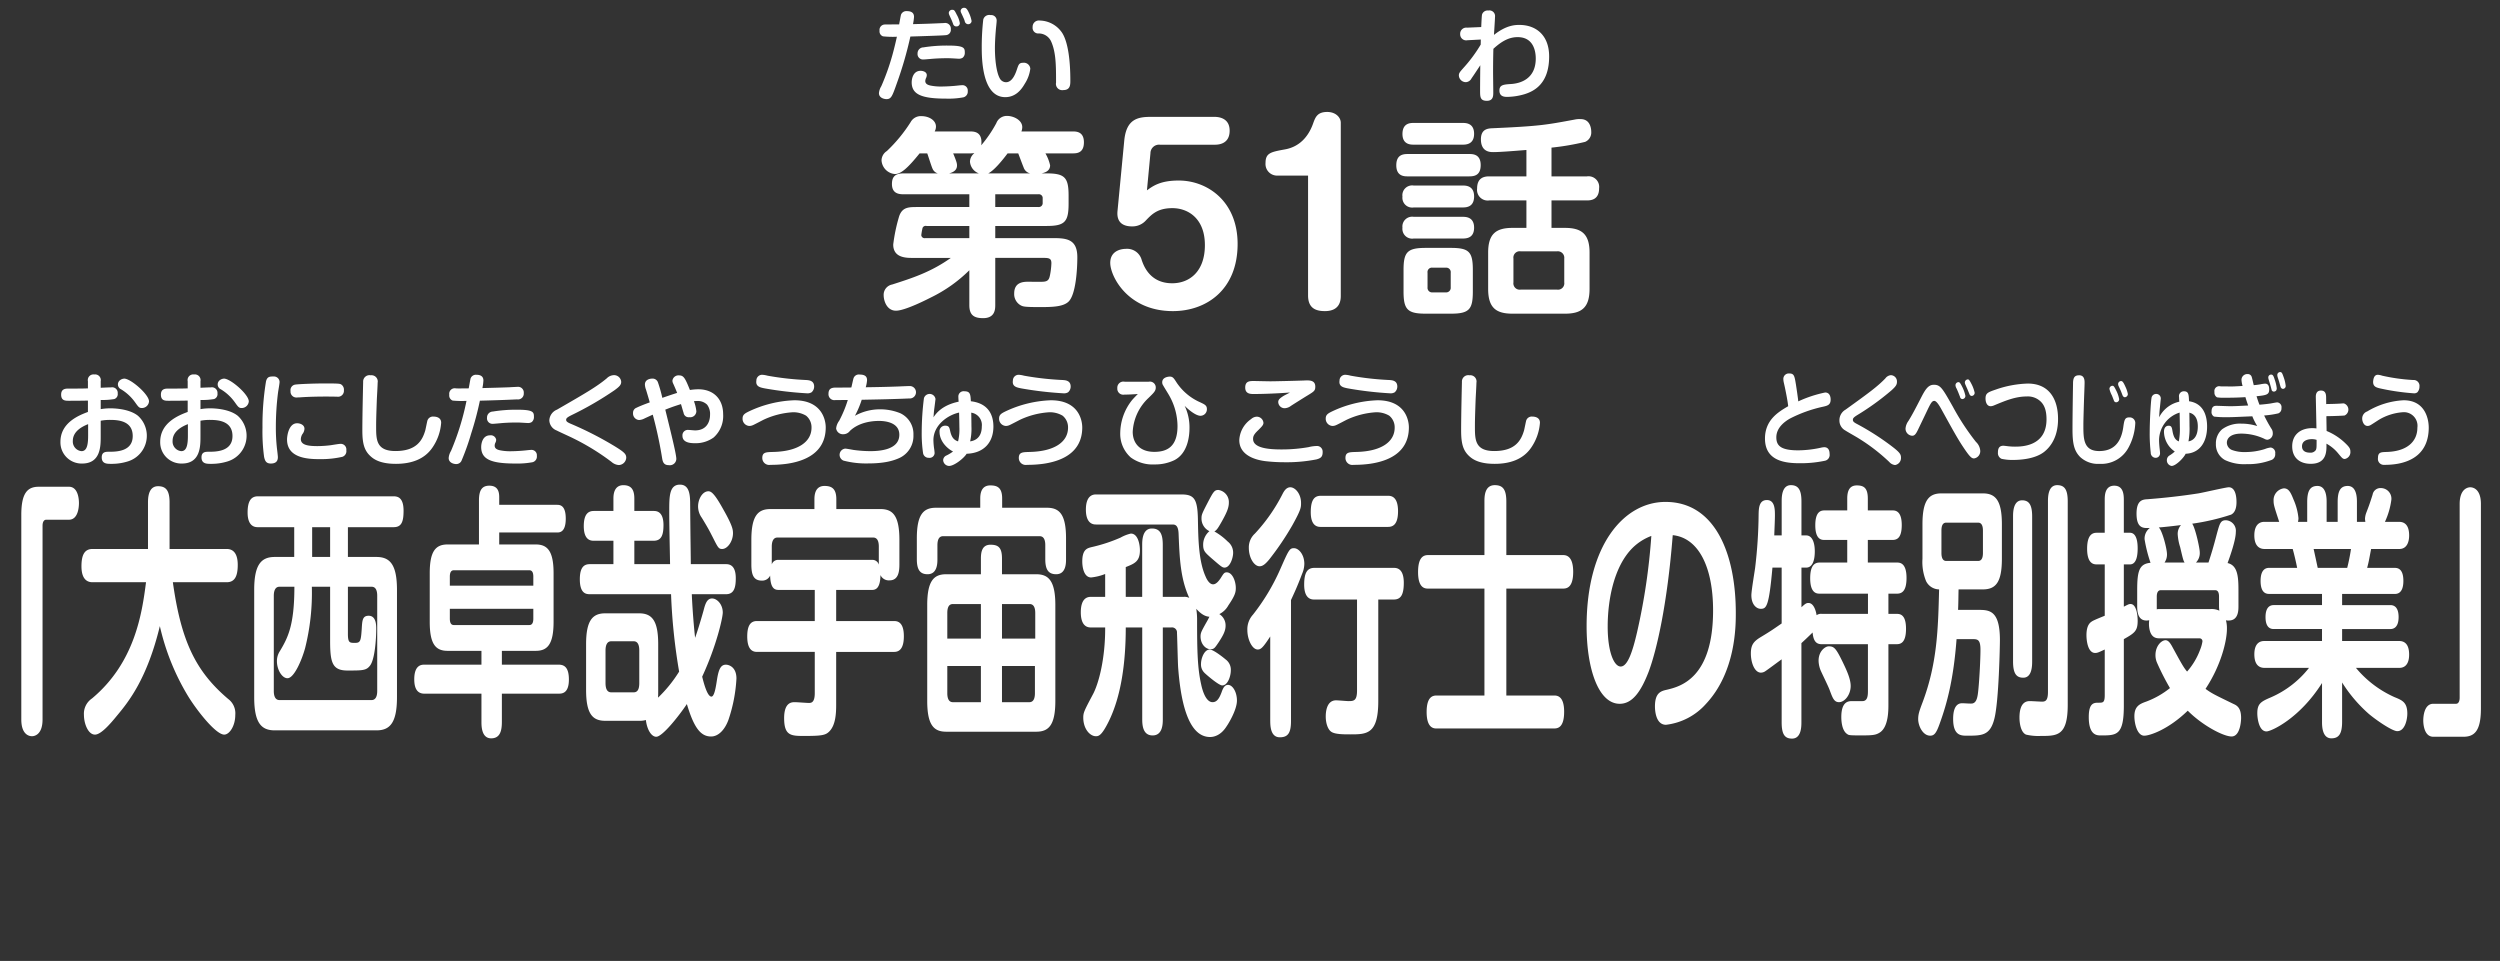 <svg height="246" viewBox="0 0 640 246" width="640" xmlns="http://www.w3.org/2000/svg"><rect x="0" y="0" width="640" height="246" fill="#333333" stroke="none"/><g fill="#fff" fill-rule="evenodd"><path d="m266.652 44.388c.653-.163 2.177-.49 2.177-2.071a10.743 10.743 0 0 0 -1.2-3.052h6.971c1.034 0 2.884-.055 2.884-2.834s-2.014-2.779-2.884-2.779h-13.118a3.225 3.225 0 0 0 .218-1.09c0-1.853-2.286-2.888-3.864-2.888a2.866 2.866 0 0 0 -2.776 1.853 32.27 32.27 0 0 1 -3.864 5.668c.436-3.488-1.85-3.542-2.83-3.542h-9.088a2.645 2.645 0 0 0 .327-1.254c0-1.58-1.742-2.67-3.756-2.67a2.942 2.942 0 0 0 -2.721 1.526 38.445 38.445 0 0 1 -6.095 7.412 2.912 2.912 0 0 0 -1.36 2.4 3.742 3.742 0 0 0 3.428 3.488c1.47 0 3.157-1.362 6.313-5.286h1.959c.218.545 1.089 3.379 1.361 3.924a2.075 2.075 0 0 0 1.36 1.2h-8.87c-2.5 0-2.885 1.362-2.885 2.725 0 2.18 1.415 2.616 2.885 2.616h16.925v3.266h-13.225c-2.285 0-3.918 0-4.734 2.343a43.078 43.078 0 0 0 -1.524 7.248c0 2.834 2.231 3.433 4.626 3.433h10.122c-5.061 3.6-9.741 5.123-15.02 6.812a2.677 2.677 0 0 0 -2.177 2.725c0 1.471.816 3.978 3.156 3.978 2.4 0 8.381-3.106 8.925-3.379a36.765 36.765 0 0 0 9.851-6.976v8.938c0 2.561 1.2 3.324 3.537 3.324 2.939 0 3.1-2.125 3.1-3.324v-12.1h12.571c1.415 0 1.8.327 1.8 1.362a18.4 18.4 0 0 1 -.326 2.888c-.218 1.144-.436 1.8-1.85 1.853-.545.054-3.048 0-3.647 0-1.2 0-3.7 0-3.7 3a3.3 3.3 0 0 0 1.687 3.052c.544.272.816.436 4.626.436 3.1 0 6.1 0 7.564-1.362 1.959-1.8 2.286-8.611 2.286-11.39 0-4.414-2.449-4.9-5.932-4.9h-15.077v-3.112h13.112c4.68 0 5.66-1.035 5.66-5.722v-2.071c0-4.687-1.034-5.668-5.66-5.668h-1.252zm-13.66 0c1.524-.763 3.646-3.379 4.953-5.123h2.721c.217.545 1.143 3.052 1.36 3.542a2.3 2.3 0 0 0 1.687 1.58h-10.721zm12.844 5.341a.977.977 0 0 1 1.088 1.09v1.09a1 1 0 0 1 -1.088 1.091h-11.048v-3.27h11.048zm-17.47-10.463c.545 0 .817-.055 1.089-.055a2.82 2.82 0 0 0 -1.143 2.18 3.475 3.475 0 0 0 2.286 3h-7.619c.544-.163 2.013-.545 2.013-2.016 0-.436 0-.763-.979-3.106h4.353zm-11.483 21.69a.847.847 0 0 1 -1.034-.763 16.351 16.351 0 0 1 .327-1.853.88.88 0 0 1 1.034-.49h10.939v3.106zm49.194-6.892c-.3 3.355 2.034 3.894 3.709 3.894a4.632 4.632 0 0 0 3.59-1.558c1.5-1.558 2.991-3.115 6.76-3.115 3.949 0 8.316 2.576 8.316 9.466 0 6.77-3.949 9.765-8.376 9.765-5.743 0-7.3-4.553-7.777-5.871a3.872 3.872 0 0 0 -4.128-2.936c-.6 0-3.949.18-3.949 3.595 0 3.355 4.427 12.341 16.034 12.341 8.5 0 16.572-5.392 16.572-17.194 0-10.964-7.778-16.236-15.077-16.236-4.666 0-6.581 1.378-8.136 2.516l.9-9.526a2.2 2.2 0 0 1 2.453-2.157h13.932c.778 0 3.889 0 3.889-3.595 0-3.235-2.752-3.535-3.889-3.535h-16.268c-3.35 0-6.282.539-6.82 6.051zm48.787-9.106v30.672c0 3.235 1.915 4.014 4.308 4.014 4.068 0 4.068-3.055 4.068-4.014v-44.213c0-1.318-1.256-2.756-3.47-2.756-2.572 0-3.051 1.378-3.649 3.055-1.2 3.3-3.47 5.871-7.18 6.53-3.589.659-4.965.9-4.965 3.475a2.969 2.969 0 0 0 2.931 3.235h7.957zm65.583 27.332a1.622 1.622 0 0 1 -1.85 1.853h-9.306a1.622 1.622 0 0 1 -1.85-1.853v-6.1a1.622 1.622 0 0 1 1.85-1.853h9.309a1.667 1.667 0 0 1 1.85 1.853v6.1zm-23.4-3.161c0-4.687-.979-5.668-5.66-5.668h-6.367c-4.735 0-5.714 1.035-5.714 5.668v5.45c0 4.632.979 5.722 5.66 5.722h6.476c4.734 0 5.605-1.145 5.605-5.722v-5.449zm20.136-31.336a64.67 64.67 0 0 0 8.6-1.471 2.593 2.593 0 0 0 1.578-2.561c0-.545-.109-3.27-2.721-3.27a5.539 5.539 0 0 0 -1.47.109c-7.346 1.362-8.87 1.689-21.169 2.234-1.143.055-2.885.218-2.885 2.834 0 3.27 2.4 3.27 3.157 3.27 1.578 0 4.462-.218 8.489-.545v6.758h-9.523c-1.361 0-3.1.381-3.1 3.106a2.727 2.727 0 0 0 3.1 3.052h9.523v7.03h-3.537c-4.245 0-6.258 1.526-6.258 6.322v9.319c0 4.959 2.176 6.322 6.258 6.322h13.388c4.19 0 6.313-1.471 6.313-6.322v-9.319c0-4.741-2.014-6.322-6.313-6.322h-3.429v-7.03h9.088c1.089 0 3.1-.218 3.1-3.106a2.728 2.728 0 0 0 -3.1-3.052h-9.088v-7.357zm-25.8 35.75a1.181 1.181 0 0 1 -1.306 1.308h-3.319a1.172 1.172 0 0 1 -1.307-1.308v-3.705a1.132 1.132 0 0 1 1.307-1.308h3.319a1.153 1.153 0 0 1 1.306 1.308v3.706zm-9.469-42.071c-.816 0-2.884 0-2.884 2.834 0 2.725 2.122 2.725 2.884 2.725h12.517c.762 0 2.939 0 2.939-2.779s-2.177-2.779-2.939-2.779h-12.514zm-1.524 7.957c-1.251 0-2.939.218-2.939 2.888 0 2.834 2.068 2.834 2.939 2.834h15.728c1.252 0 2.939-.218 2.939-2.888 0-2.834-2.068-2.834-2.939-2.834h-15.725zm1.524 8.066a2.51 2.51 0 0 0 -2.884 2.834 2.5 2.5 0 0 0 2.884 2.779h12.517c.98 0 2.939-.109 2.939-2.834 0-2.779-2.177-2.779-2.939-2.779h-12.514zm0 8.011a2.5 2.5 0 0 0 -2.884 2.779 2.5 2.5 0 0 0 2.884 2.779h12.408c.925 0 3.048 0 3.048-2.779s-2.177-2.779-2.939-2.779h-12.514zm-356.461 128.675c0 4.29 2.445 4.29 2.74 4.29.211 0 2.7 0 2.7-4.29v-49.565c0-1.226.506-1.566.928-1.566h5.818c2.4 0 2.572-3.336 2.572-4.29 0-.612-.084-4.153-2.572-4.153h-7.717c-2.867 0-4.469 1.566-4.469 7.217zm31.928-35.131c-1.012 7.9-2.825 20.561-13.828 29.753a4.718 4.718 0 0 0 -2.066 4.221c0 2.178 1.054 5.038 2.825 5.038 1.56 0 3.963-2.791 5.734-4.97 2.951-3.541 7.631-9.4 10.877-22.808a60.186 60.186 0 0 0 7.293 18.042c2.277 3.677 7.041 9.736 9.191 9.736 1.307 0 2.825-2.179 2.825-5.038a4.578 4.578 0 0 0 -1.813-4.085c-8.349-7.081-12.059-14.839-14.167-29.889h13.786c1.981 0 2.825-1.43 2.825-4.426 0-3.608-1.728-4.085-2.825-4.085h-14.629v-11.983c0-3.2-1.1-4.085-2.951-4.085-1.771 0-2.572 1.5-2.572 4.085v11.983h-14.207c-2.024 0-2.825 1.5-2.825 4.425 0 3.813 1.939 4.086 2.825 4.086h13.7zm37.939-14.094v7.626h-4.975c-3.5 0-5.27 1.974-5.27 8.442v27.438c0 6.672 1.855 8.511 5.27 8.511h26.012c3.415 0 5.27-1.839 5.27-8.511v-27.438c0-6.536-1.813-8.442-5.27-8.442h-7.293v-7.626h11.72c2.066 0 2.529-1.5 2.529-4.221 0-3.336-1.475-3.677-2.529-3.677h-34.784c-1.728 0-2.614 1.226-2.614 4.153 0 3.745 2.066 3.745 2.614 3.745zm9.191 15.251v13.753c0 5.583.506 7.694 4.427 7.694s4.848 0 5.818-1.294c1.223-1.634 1.56-6.877 1.56-9.328 0-.953 0-3.4-1.939-3.4-1.6 0-1.644 1.226-1.771 3.336-.211 3.132-.337 3.609-1.729 3.609-1.349 0-1.813 0-1.813-2.315v-12.055h6.071c.927 0 1.433.749 1.433 2.315v24.378c0 1.566-.548 2.315-1.433 2.315h-23.609c-.8 0-1.433-.613-1.433-2.315v-24.378c0-1.5.506-2.315 1.433-2.315h3.836c0 9.94-1.686 13.072-3.71 16.476a4.571 4.571 0 0 0 -.759 2.588c0 2.178 1.307 4.357 2.7 4.357 1.686 0 3.668-4.63 4.511-7.693a58.251 58.251 0 0 0 1.728-15.728h4.68zm0-7.625h-4.6v-7.626h4.6zm30.055-3.2c-3.119 0-4.553 1.838-4.553 7.353v12.459c0 5.583 1.434 7.421 4.553 7.421h8.685v3.541h-14.629c-.632 0-2.572 0-2.572 3.744 0 2.724 1.054 3.677 2.572 3.677h14.629v7.217c0 1.021 0 4.221 2.487 4.221 2.277 0 2.741-1.906 2.741-4.221v-7.217h14.587c.885 0 2.571-.136 2.571-3.608 0-2.724-.885-3.813-2.571-3.813h-14.587v-3.541h8.684c2.909 0 4.553-1.566 4.553-7.421v-12.459c0-5.719-1.6-7.353-4.553-7.353h-9.363v-3.064h14.8c.632 0 2.234 0 2.234-3.541 0-3.4-1.433-3.54-2.234-3.54h-14.8v-1.77c0-1.022 0-3.132-2.529-3.132-1.729 0-2.656.953-2.656 3.745v11.3h-8.053zm.591 10.553v-2.315c0-1.021.3-1.634 1.011-1.634h19.351c.717 0 1.012.613 1.012 1.634v2.315zm21.374 5.923v2.519c0 1.021-.3 1.634-1.012 1.634h-19.351c-.716 0-1.011-.613-1.011-1.634v-2.519zm27.084 28.664a5.49 5.49 0 0 0 1.728-.2c.3 2.52 1.434 4.29 2.656 4.29 1.56 0 5.692-5.175 7.842-8.375 1.855 6.264 3.625 8.307 6.2 8.307 1.855 0 3.5-1.7 4.427-4.222a39.083 39.083 0 0 0 2.062-10.622c0-2.927-1.9-3.54-2.7-3.54-1.307 0-1.855 1.157-2.276 3.813-.3 1.974-.675 4.357-1.434 4.357-1.012 0-1.9-3.2-2.361-5.106 3.668-7.9 5.27-15.115 5.27-16.409 0-2.11-1.475-3.608-2.74-3.608-1.349 0-1.771 1.5-2.192 3.132-.422 1.5-1.349 4.7-2.15 6.944-.506-4.493-.8-9.8-.844-11.166h8.769c2.108 0 2.488-1.838 2.488-4.085 0-3.336-1.6-3.608-2.488-3.608h-9.022c-.042-4.494-.084-5.515-.168-15.183 0-2.315-.085-5.174-2.614-5.174-2.74 0-2.74 3.063-2.74 6.74 0 2.111 0 2.655.21 13.617h-9.148v-5.992h4.933c1.939 0 2.529-1.361 2.529-4.017 0-3.608-1.9-3.608-2.529-3.608h-4.933v-3.2c0-2.655-1.138-3.4-2.825-3.4-1.349 0-2.529.817-2.529 3.4v3.2h-5.017c-1.265 0-2.572.613-2.572 3.881 0 3.676 1.855 3.744 2.572 3.744h5.017v5.992h-6.029c-1.349 0-2.571.613-2.571 3.881 0 3.676 1.644 3.812 2.571 3.812h20.784a148.829 148.829 0 0 0 2.066 19.813 34.313 34.313 0 0 1 -5.4 6.672c.042-.749.042-1.089.042-1.974v-11.715c0-6.059-1.6-7.9-4.89-7.9h-8.679c-3.246 0-4.89 1.839-4.89 7.9v11.711c0 6.127 1.644 7.9 4.89 7.9h8.685zm.042-9.668c0 1.566-.422 2.383-1.434 2.383h-5.733c-1.012 0-1.476-.817-1.476-2.383v-8.307c0-1.5.464-2.383 1.476-2.383h5.733c.97 0 1.434.817 1.434 2.383zm17.706-49.089c-1.56 0-2.656 2.042-2.656 3.88a5 5 0 0 0 .97 2.928c1.644 2.723 1.813 3.064 2.825 5.038 1.307 2.588 1.475 2.928 2.36 2.928 1.434 0 2.783-2.043 2.783-4.017 0-.885-.084-1.906-2.53-6.2-2.107-3.808-2.993-4.557-3.752-4.557zm32.695 25.259h9.149c.927 0 2.15-.34 2.192-3.813a2.34 2.34 0 0 0 2.319 1.362c2.4 0 2.529-2.519 2.529-4.153v-6.2c0-6.264-1.728-7.9-4.848-7.9h-11.299v-2.519c0-2.791-1.265-3.4-3.036-3.4-1.475 0-2.572.885-2.572 3.4v2.519h-11.255c-3.2 0-4.89 1.7-4.89 7.9v6.264c0 2.723.59 4.153 2.7 4.153a2.217 2.217 0 0 0 2.108-1.294c.084 3.337 1.18 3.677 2.192 3.677h9.233v7.966h-14.8c-1.6 0-2.487 1.089-2.487 3.949 0 3.608 1.56 3.949 2.487 3.949h14.8v10.553c0 2.519-.97 2.519-1.56 2.519-.38 0-2.993-.2-3.541-.2-.759 0-2.741 0-2.741 4.085 0 4.561 1.813 4.561 5.228 4.561 4.511 0 5.438-.2 6.408-1.225 1.56-1.634 1.686-4.63 1.686-6.74v-13.549h14.84c1.56 0 2.487-1.158 2.487-4.017 0-3.609-1.6-3.881-2.487-3.881h-14.84v-7.966zm9.486-13.413c.97 0 1.433.817 1.433 2.315v4.63a1.7 1.7 0 0 0 -1.77-1.226h-23.862a1.69 1.69 0 0 0 -1.771 1.158v-4.562c0-1.43.464-2.315 1.434-2.315zm32.965 9.4v-4.021c0-2.86-.97-3.54-2.951-3.54-2.277 0-2.446 2.11-2.446 3.608v3.949h-8.895c-3.12 0-4.848 1.634-4.848 7.9v24.51c0 6.2 1.686 7.9 4.848 7.9h23.061c3.162 0 4.89-1.634 4.89-7.9v-24.51c0-6.2-1.728-7.9-4.89-7.9h-8.769zm-5.4 16.476h-8.6v-6.536c0-1.634.506-2.314 1.434-2.314h7.166zm0 7.013v9.26h-7.166c-.928 0-1.434-.749-1.434-2.315v-6.945zm5.4-7.013v-8.85h7.082c.844 0 1.434.612 1.434 2.314v6.536zm0 7.013h8.431v6.945c0 1.566-.5 2.315-1.433 2.315h-7v-9.26zm.042-40.51v-2.39c0-2.792-1.265-3.336-3.035-3.336-1.518 0-2.572.885-2.572 3.336v2.383h-11.344c-3.2 0-4.89 1.7-4.89 7.83v5.31c0 2.451.632 3.881 2.74 3.881 2.53 0 2.53-2.86 2.53-3.881v-3.54c0-1.7.59-2.315 1.433-2.315h24.747c.928 0 1.433.749 1.433 2.315v3.54c0 2.451.633 3.881 2.783 3.881 2.529 0 2.529-2.86 2.529-3.881v-5.31c0-6.2-1.728-7.83-4.89-7.83h-11.464zm31.641 22.808v-7.625c2.234-.885 3.626-1.43 3.626-4.29 0-1.429-.464-4.289-2.319-4.289a9.716 9.716 0 0 0 -2.614 1.021 40.664 40.664 0 0 1 -7.462 2.451c-1.054.273-2.361.545-2.361 3.677 0 1.362.38 4.085 2.277 4.085a13.618 13.618 0 0 0 3.583-.885v5.855h-3.622c-.591 0-2.614 0-2.614 3.949 0 3.881 2.023 3.881 2.614 3.881h3.625c.042 8.17-1.728 14.5-3.12 17.089-2.234 4.221-2.487 4.7-2.487 5.992 0 2.859 1.686 4.766 3.246 4.766.759 0 1.518-.273 3.246-3.745 3.2-6.468 4.385-15.047 4.385-24.1h4.216v23.421c0 1.43.084 4.221 2.656 4.221 2.614 0 2.614-3.064 2.614-4.221v-23.427h2.192a1.286 1.286 0 0 1 1.433 1.43c.042.2.211 7.489.3 8.851.548 7.149 2.108 17.77 8.179 17.77.8 0 2.7-.273 4.258-2.792.169-.2 2.614-4.017 2.614-6.536 0-2.247-1.138-4.017-2.277-4.017-.969 0-1.349 1.021-1.686 1.975-.548 1.429-1.138 2.451-2.277 2.451-1.9 0-2.74-3.677-2.908-4.494-.928-4.085-1.054-8.374-1.054-16.408a17.959 17.959 0 0 0 -.211-3c1.686 1.906 2.867 1.974 3.372 2.043-.168.272-.21.476-.969 1.77-1.012 1.838-1.307 2.315-1.307 3.268 0 1.906 1.265 3.268 2.572 3.268.885 0 1.1-.341 2.107-1.838 1.012-1.566 1.729-2.792 1.729-4.154a3.406 3.406 0 0 0 -1.6-3 5.4 5.4 0 0 0 2.319-2.247c1.728-2.519 1.9-3.4 1.9-4.426 0-1.77-.886-4.017-2.319-4.017-.632 0-.8.273-1.56 1.5-.421.613-1.1 1.566-1.939 1.566s-1.518-1.021-1.939-2.042c-1.771-3.949-1.855-9.736-1.94-14.366-.084-5.379-.885-6.6-4.215-6.6h-21.855c-.548 0-2.613 0-2.613 3.88 0 3.813 2.065 3.813 2.613 3.813h19.6c.928 0 1.433.545 1.518 2.315.253 6.332.464 11.574 2.74 16.477a2.686 2.686 0 0 0 -1.349-.273h-5.438v-13.273c0-2.656-.591-4.222-2.783-4.222-2.487 0-2.487 3.2-2.487 4.222v13.276h-4.216zm22.681-16.749c.548-.272.928-.817 1.813-2.383 1.265-2.246 1.9-3.608 1.9-4.97a3.131 3.131 0 0 0 -2.7-3.268c-1.012 0-1.307.545-2.7 3.2-1.476 2.86-1.6 3.132-1.6 4.085a3.566 3.566 0 0 0 2.023 3.268 4.53 4.53 0 0 0 -1.6 3.473c0 1.566.464 1.974 2.066 3.4 2.53 2.179 2.825 2.451 3.415 2.451 1.433 0 2.192-2.587 2.192-3.745a3.572 3.572 0 0 0 -1.391-2.927 15.95 15.95 0 0 0 -3.418-2.588zm-1.18 30.23c-1.391 0-2.235 2.247-2.235 3.677a2.958 2.958 0 0 0 .844 2.246c.084.136 3.625 3.268 4.595 3.268 1.475 0 2.192-2.519 2.192-3.812a3.268 3.268 0 0 0 -1.349-2.86c-.885-.753-3.204-2.523-4.047-2.523zm15.49 18.315c0 1.566.211 4.153 2.445 4.153 2.024 0 2.867-1.021 2.867-4.153v-30.983c.717-1.566 1.6-3.4 2.825-6.672a6.689 6.689 0 0 0 .59-2.587c0-2.383-1.434-4.017-2.656-4.017-1.139 0-1.349.476-3.542 5.447a53.589 53.589 0 0 1 -6.956 11.574 5.569 5.569 0 0 0 -1.433 3.949c0 2.383 1.222 4.97 2.656 4.97.8 0 1.349-.477 3.2-3.336v21.651zm27.656-31.115h3.961c1.813 0 2.571-1.225 2.571-4.289 0-3.813-1.939-3.813-2.571-3.813h-20.319c-1.812 0-2.613 1.226-2.613 4.289 0 3.813 1.981 3.813 2.613 3.813h10.919v23.281c0 2.655-.843 2.723-2.192 2.723-.464 0-2.656-.2-3.162-.2-2.529 0-2.656 3.2-2.656 4.153 0 1.634.506 3.268 1.392 3.881.927.681 3.2.681 4.848.681 4.258 0 7.209 0 7.209-8.511v-26.012zm-19.772-24.719c0-2.383-1.518-4.017-2.741-4.017-1.054 0-1.644 1.022-2.023 1.771a44.1 44.1 0 0 1 -7.041 10.076 4.748 4.748 0 0 0 -1.56 3.677c0 2.587 1.392 4.7 2.741 4.7.8 0 1.475-.544 2.445-1.7a72.258 72.258 0 0 0 5.944-8.783c2.235-4.022 2.235-4.566 2.235-5.724zm22.217 6.128c1.012 0 2.614-.272 2.614-4.017 0-3.949-1.939-3.949-2.614-3.949h-17.158c-1.687 0-2.572 1.089-2.572 4.221 0 3.745 1.939 3.745 2.572 3.745zm30.338 7.217v-13.685c0-3.064-.843-4.221-2.951-4.221-2.613 0-2.656 2.859-2.656 4.221v13.68h-14.376c-1.011 0-2.614.272-2.614 4.357 0 4.222 1.855 4.222 2.614 4.222h14.376v27.37h-12.226c-.969 0-2.571.272-2.571 4.221 0 4.221 1.9 4.221 2.571 4.221h30.017c.97 0 2.614-.2 2.614-4.289 0-4.153-1.9-4.153-2.614-4.153h-12.184v-27.37h14.5c.927 0 2.614-.2 2.614-4.29 0-4.221-1.94-4.289-2.614-4.289h-14.5zm42.598-5.105c6.577.68 10.329 8.1 10.329 19.268 0 17.361-8.389 19.472-11.762 20.289-1.56.34-3.12.749-3.12 4.289 0 .545.042 4.7 2.825 4.7a16.191 16.191 0 0 0 10.2-5.311c7.673-8.17 7.673-19.948 7.673-23.353 0-14.842-5.143-28.391-18-28.391-10.623 0-20.193 11.03-20.193 31.8 0 10.825 2.993 19.88 8.473 19.88 3.12 0 5.355-2.859 7.42-8.238 2.066-5.522 4.764-17.233 6.155-34.933zm-5.48.2a159.508 159.508 0 0 1 -3.668 24.715c-1.138 4.9-2.4 8.714-4.174 8.714-1.686 0-3.33-3.676-3.33-10.212 0-6.673 1.518-15.319 6.366-20.153a13.751 13.751 0 0 1 4.806-3.064zm43.66 19.952a1.9 1.9 0 0 0 -1.349.34c-.084-.545-.548-3.132-2.108-3.132-.548 0-.885.273-1.771 1.09v-10.145h1.223c1.686 0 2.192-2.043 2.192-4.153 0-2.519-.8-4.085-2.192-4.085h-1.223v-8.715c0-2.928-.8-4.153-2.7-4.153-2.361 0-2.361 3.132-2.361 4.153v8.715h-1.9c.085-2.315.169-4.153.169-5.107 0-1.5 0-3.949-2.066-3.949-2.023 0-2.066 2.179-2.108 3.609a122.217 122.217 0 0 1 -.885 13.685c-.127 1.021-.97 5.923-.97 7.081 0 2.383 1.307 3.472 2.4 3.472 1.476 0 2.108-.613 2.994-10.553h2.36v14.3c-2.276 1.566-2.613 1.838-5.438 3.54-1.771 1.089-2.445 1.975-2.445 4.153 0 2.383.969 4.9 2.571 4.9a2.038 2.038 0 0 0 1.181-.408c.632-.409 3.162-2.315 4.131-3v16.14c0 3.132.844 4.153 2.656 4.153 2.319 0 2.4-2.927 2.4-4.153v-20.289c.759-.681 2.319-2.179 2.867-2.723.211 2.519 1.181 3 2.361 3h11.8v11.842c0 1.089 0 2.723-1.391 2.723h-2.598c-.927 0-2.824 0-2.824 4.085 0 .954.126 3.473 1.517 4.358.38.272.464.34 3.457.34s3.837-.068 4.891-.749c2.192-1.429 2.192-5.583 2.192-7.149v-15.455h2.108c1.012 0 2.4-.34 2.4-3.949 0-3.744-1.6-3.812-2.4-3.812h-2.108v-5.175h2.192c1.181 0 2.446-.544 2.446-4.017 0-3.813-1.645-3.949-2.446-3.949h-7.462v-5.787h6.324c1.18 0 2.361-.545 2.361-3.813 0-3.676-1.686-3.744-2.361-3.744h-6.324v-3c0-2.791-1.054-3.4-2.824-3.4-1.94 0-2.446 1.5-2.446 3.4v3h-5.817c-.928 0-2.361.272-2.361 3.812 0 3.745 1.686 3.745 2.361 3.745h5.817v5.787h-7.04c-1.054 0-2.445.409-2.445 4.017 0 3.881 1.686 3.949 2.445 3.949h12.347v5.175zm1.729 8.306c-.8 0-2.572 1.157-2.572 3.677a6.912 6.912 0 0 0 .632 2.723c.3.681 1.9 3.949 2.192 4.766.759 2.042 1.139 3.132 2.4 3.132 1.475 0 2.993-1.907 2.993-4.153 0-1.839-1.1-4.154-1.982-5.992-1.812-3.745-2.276-4.153-3.667-4.153zm33.137-9.328c.084-1.634.084-3.54.127-5.242h6.2c3.288 0 4.89-1.77 4.89-7.83v-8.851c0-6.2-1.686-7.9-4.89-7.9h-10.593c-3.2 0-4.848 1.771-4.848 7.9v8.851a12.892 12.892 0 0 0 .927 5.719 3.79 3.79 0 0 0 3.331 2.111c-.253 10.076-.464 18.859-4.216 28.868-.843 2.247-1.138 3.064-1.138 4.357 0 1.7 1.18 4.221 3.077 4.221 1.012 0 1.56-.612 2.446-3.132 1.9-5.242 3.541-11.438 4.3-21.582h4.221c1.222 0 1.9.2 1.9 2.723 0 2.315-.253 7.353-.548 10.281-.169 1.7-.38 3.268-1.56 3.472-.38.068-2.108-.068-2.488-.068-.59 0-2.4 0-2.4 4.017 0 4.289 2.024 4.289 3.542 4.289 3.794 0 5.9 0 7-4.289 1.18-4.494 1.433-19.132 1.433-20.153 0-7.557-2.613-7.762-5.48-7.762h-5.228zm6.366-14.57c0 1.634-.59 2.043-1.223 2.043h-8.178c-.843 0-1.223-.749-1.223-2.043v-5.719c0-1.021.211-2.042 1.223-2.042h8.178c.8 0 1.223.68 1.223 2.042zm12.6-9.327c0-2.928-.758-4.153-2.571-4.153-2.319 0-2.319 3.2-2.319 4.153v37.106c0 3.2.928 4.153 2.614 4.153 2.192 0 2.276-2.928 2.276-4.153zm4.048 44.867c0 2.179-.591 2.52-1.518 2.52-.464 0-2.572-.137-3.035-.137-.717 0-2.741 0-2.741 4.222 0 1.566.38 3.812 1.687 4.357a13.726 13.726 0 0 0 3.752.34c4.216 0 6.914 0 6.914-7.965v-52.085c0-3.064-.843-4.153-2.7-4.153-2.319 0-2.361 3-2.361 4.153v48.748zm28.445-21.174a1.524 1.524 0 0 0 -.59.068v-3.268c0-1.157.422-1.634 1.012-1.634h13.953c.717 0 .97.681.97 1.634v2.519a7.561 7.561 0 0 0 .084 1.09 4.585 4.585 0 0 0 -2.361-.409h-13.067zm10.413 7.489a.738.738 0 0 1 .675.886 9.188 9.188 0 0 1 -.59 2.042 17.8 17.8 0 0 1 -3.331 5.583c-.885-1.089-1.18-1.566-3.921-6.6-.295-.477-.8-1.43-1.6-1.43-1.011 0-2.571 1.43-2.571 3.813a4.854 4.854 0 0 0 .379 1.906 65.5 65.5 0 0 0 3.331 6.536 21.957 21.957 0 0 1 -6.113 3.473c-1.771.612-2.994 1.293-2.994 3.744 0 1.838.717 4.97 2.53 4.97 1.349 0 6.071-1.5 11.13-6.4 3.794 3.813 9.148 6.6 11.214 6.6 2.192 0 2.445-3.881 2.445-4.766 0-2.451-.97-3.132-1.9-3.541-5.059-2.451-5.607-2.723-7.209-3.881 3.963-5.991 5.48-12.255 5.48-15.387a7.843 7.843 0 0 0 -.253-2.178 2.028 2.028 0 0 0 .717.068c2.488 0 2.488-2.656 2.488-3.677v-3.54c0-3.473 0-6.877-2.783-7.49.717-1.974 2.108-5.923 2.108-7.965a2.7 2.7 0 0 0 -2.53-3c-1.391 0-1.6.817-2.36 3.608-.8 3.064-1.223 4.494-2.108 7.217h-3.2a3.436 3.436 0 0 0 .969-2.587c0-1.089-1.138-6.264-1.939-7.353a56.881 56.881 0 0 0 9.949-2.315c1.1-.545 1.392-1.906 1.392-3.2 0-2.111-.548-3.813-1.982-3.813-.674 0-6.534 1.362-7.757 1.566-4.342.681-8.685 1.158-13.069 1.5-1.181.068-2.783.2-2.783 3.677 0 3.881 1.813 3.744 3.415 3.676a3.375 3.375 0 0 0 -1.349 2.928 36.579 36.579 0 0 0 1.518 5.991c-2.951.273-3.415 2.179-3.415 7.081v4.017c0 1.43.169 4.153 3.078 3.609a7.109 7.109 0 0 0 0 1.906c.379 2.655 1.855 2.723 2.656 2.723h10.286zm-9.022-19.4a3.57 3.57 0 0 0 .633-2.11c0-1.43-1.223-6.128-2.108-6.877 1.1-.068 4.174-.408 5.691-.613a3.438 3.438 0 0 0 -.843 2.315 13.343 13.343 0 0 0 .632 3.336c.717 3.064.8 3.405 1.139 3.949zm-10.416 19.605c2.783-1.566 3.542-2.111 3.542-4.7 0-1.5-.338-4.289-1.813-4.289-.38 0-.422 0-1.729.68v-10.823h1.56c1.644 0 1.982-2.179 1.982-4.085 0-1.226-.127-4.017-1.982-4.017h-1.56v-8.375c0-1.429-.126-3.676-2.445-3.676-2.445 0-2.445 2.587-2.445 3.676v8.375h-2.02c-.927 0-2.487.272-2.487 4.085 0 3.949 1.771 4.017 2.487 4.017h2.024v13.14c-.464.2-2.74 1.09-3.246 1.43-.422.272-1.434.885-1.434 3.54 0 1.5.38 4.562 2.235 4.562.59 0 .969-.2 2.445-.885v11.642c0 1.975-.464 1.975-1.518 1.975-1.222 0-2.572 0-2.572 3.676 0 4.7 2.108 4.7 3.078 4.7 4.089 0 5.9 0 5.9-7.625v-17.023zm44.58-30.026a3.709 3.709 0 0 0 .126-.953 15.4 15.4 0 0 0 -1.265-4.766c-.758-1.906-1.264-2.859-2.487-2.859a3.032 3.032 0 0 0 -2.614 3.2c0 1.021.169 1.5 1.434 5.378h-3.795c-.421 0-2.571 0-2.571 3.473 0 3.063 1.686 3.472 2.571 3.472h7.252c.337 1.157.927 3.677 1.138 4.834h-7.125c-.506 0-2.234 0-2.234 3.336 0 3.2 1.517 3.336 2.234 3.336h13.491v2.86h-12.31c-.464 0-2.151 0-2.151 3.064 0 3 1.56 3.063 2.151 3.063h12.31v3.068h-14.752c-.506 0-2.571 0-2.571 3.4 0 2.86 1.391 3.473 2.571 3.473h11.425a25.14 25.14 0 0 1 -9.78 7.557c-2.572 1.09-3.457 1.634-3.457 4.085 0 1.158.379 4.63 2.36 4.63 1.139 0 8.39-3.2 14.208-12.391v9.94c0 1.089.042 4.221 2.4 4.221 1.9 0 2.74-1.157 2.74-4.221v-10.077a36.648 36.648 0 0 0 6.83 8.034c1.855 1.566 5.986 4.426 7.293 4.426 1.94 0 2.572-2.928 2.572-4.494 0-2.859-1.265-3.4-3.288-4.221a27.26 27.26 0 0 1 -9.866-7.489h11.088c.464 0 2.53 0 2.53-3.4 0-2.86-1.349-3.473-2.53-3.473h-14.626v-3.064h12.31c.422 0 2.151 0 2.151-3.063s-1.687-3.064-2.151-3.064h-12.31v-2.86h13.449c.506 0 2.234 0 2.234-3.336 0-3.2-1.518-3.336-2.234-3.336h-7.041c.464-1.77.464-1.974 1.012-4.834h7.209c1.939 0 2.53-1.77 2.53-3.472 0-3.132-1.644-3.473-2.53-3.473h-3.668a19.483 19.483 0 0 0 1.645-5.651 2.71 2.71 0 0 0 -2.7-3 2.03 2.03 0 0 0 -2.107 1.7c-.844 2.655-.97 2.927-1.645 4.7a5.167 5.167 0 0 0 -.295 1.429c0 .273.085.681.085.817h-2.151v-5.038c0-.953 0-4.153-2.36-4.153-2.024 0-2.572 1.566-2.572 4.153v5.038h-2.825v-5.038c0-.953 0-4.153-2.361-4.153-1.939 0-2.613 1.362-2.613 4.153v5.038h-2.361zm5.059 11.779c-.169-.749-.886-4.153-1.054-4.834h9.57a49.031 49.031 0 0 1 -.97 4.834zm41.776-16.34c0-4.29-2.488-4.29-2.741-4.29-.168 0-2.7 0-2.7 4.29v49.567c0 .885-.295 1.566-.927 1.566h-5.818c-2.488 0-2.572 3.677-2.572 4.29 0 .408.042 4.153 2.572 4.153h7.715c2.867 0 4.469-1.566 4.469-7.217v-52.359z"/><path d="m193.631 97.439c-.231 1.522.98 1.754 2.139 1.986a91.019 91.019 0 0 0 10.824 1.264 1.981 1.981 0 0 0 1.159-.258 1.936 1.936 0 0 0 .67-1.47c0-1.548-1.34-1.625-2.036-1.677a74.175 74.175 0 0 1 -9.9-1.109 6.552 6.552 0 0 0 -1.392-.232 1.473 1.473 0 0 0 -1.464 1.496zm17.756 11.968c0-1.7-.825-6.938-8.04-6.938a29.525 29.525 0 0 0 -11.648 2.863c-1.057.516-1.6.877-1.6 1.806a1.836 1.836 0 0 0 1.752 1.908 2.37 2.37 0 0 0 .954-.232c.412-.18 2.268-1.161 2.68-1.367a20.546 20.546 0 0 1 7.473-1.909 6.362 6.362 0 0 1 3.4.877 3.828 3.828 0 0 1 1.391 3.07c0 3.637-3.453 6.087-9.87 6.216-1.778.052-2.731.052-2.731 1.548a1.773 1.773 0 0 0 2.091 1.751 29.459 29.459 0 0 0 4.278-.284c4.123-.616 9.87-2.55 9.87-9.309z"/><path d="m220.6 102.34c4.046-.078 8.092-.155 12.164-.336a1.592 1.592 0 1 0 0-3.172c-.361 0-2.191.077-2.577.1-3.428.129-6.546.181-8.556.206a9.1 9.1 0 0 0 .335-1.78c0-.619-.155-1.47-1.881-1.47a1.429 1.429 0 0 0 -1.6 1.006c-.1.309-.438 1.935-.541 2.3-.541.026-3.17.026-3.762.026-.9 0-2.088 0-2.088 1.573a1.521 1.521 0 0 0 1.8 1.625c.541 0 .8 0 3.144-.026a30.279 30.279 0 0 1 -2.216 5.34 3.894 3.894 0 0 0 -.773 1.96 1.752 1.752 0 0 0 1.881 1.471 2.1 2.1 0 0 0 1.649-.852c2.4-2.27 5.8-2.553 7.448-2.553 1.469 0 5.2.309 5.2 3.533 0 3.973-5.334 4.2-7.422 4.2a32.016 32.016 0 0 1 -4.3-.309c-.309-.052-1.8-.336-2.139-.336a1.6 1.6 0 0 0 -.438 3.07 22.756 22.756 0 0 0 6.339.722c4.2 0 6.494-.7 8.092-1.444a6.192 6.192 0 0 0 3.479-5.83 5.866 5.866 0 0 0 -3.35-5.572 13.631 13.631 0 0 0 -5.206-1.006 13.211 13.211 0 0 0 -6.416 1.651 24.6 24.6 0 0 0 1.734-4.097zm24.816.49c-4.355.9-5.876 3.147-6.443 4 .052-.516.078-1.238.206-2.218.026-.1.31-2.425.31-2.451a1.517 1.517 0 0 0 -2.964-.206 70.831 70.831 0 0 0 -.567 8.667 34.062 34.062 0 0 0 .335 5.288 1.433 1.433 0 0 0 1.5 1.29 1.286 1.286 0 0 0 1.469-1.213 12.824 12.824 0 0 0 -.155-1.315 18.548 18.548 0 0 1 -.154-1.987c0-3.9 3.71-6.448 6.571-7.067.026.67.077 3.018.077 3.688a13.305 13.305 0 0 1 -.335 3.689c-1.134-.361-1.675-1.135-2.01-2.6-.206-.955-.309-1.419-1.263-1.419a1.413 1.413 0 0 0 -1.469 1.548c0 2.657 2.294 4.514 3.454 5.055a9.769 9.769 0 0 1 -1.678 1.021 1.362 1.362 0 0 0 -.851 1.161 1.568 1.568 0 0 0 1.5 1.522c1.366 0 3.865-2.038 4.51-3.121 4.535-.155 6.854-3.018 6.854-6.965 0-2.734-1.108-5.933-5.772-6.474-.1-1.729-.129-2.554-1.649-2.554a1.344 1.344 0 0 0 -1.547 1.47c-.009.161.043.984.069 1.191zm2.937 10.163a14.539 14.539 0 0 0 .335-3.869c0-.748-.025-2.5-.051-3.483a3.183 3.183 0 0 1 2.706 3.509c-.002 3.327-2.296 3.74-2.992 3.843zm10.947-15.554c-.232 1.522.979 1.754 2.139 1.986a91 91 0 0 0 10.823 1.264 1.987 1.987 0 0 0 1.16-.258 1.939 1.939 0 0 0 .67-1.47c0-1.548-1.34-1.625-2.036-1.677a74.192 74.192 0 0 1 -9.9-1.109 6.546 6.546 0 0 0 -1.391-.232 1.473 1.473 0 0 0 -1.465 1.496zm17.755 11.968c0-1.7-.824-6.938-8.04-6.938a29.525 29.525 0 0 0 -11.648 2.863c-1.057.516-1.6.877-1.6 1.806a1.837 1.837 0 0 0 1.753 1.908 2.369 2.369 0 0 0 .953-.232c.412-.18 2.268-1.161 2.68-1.367a20.546 20.546 0 0 1 7.473-1.909 6.362 6.362 0 0 1 3.4.877 3.828 3.828 0 0 1 1.392 3.07c0 3.637-3.454 6.087-9.87 6.216-1.778.052-2.732.052-2.732 1.548a1.773 1.773 0 0 0 2.095 1.751 29.446 29.446 0 0 0 4.277-.284c4.123-.616 9.87-2.55 9.87-9.309z"/><path d="m303.272 103.887c1.083 1.11 2.912 2.554 4.046 2.554a1.662 1.662 0 0 0 1.649-1.728c0-.9-.515-1.161-1.726-1.728a14.047 14.047 0 0 1 -6.03-5.056c-.722-1.135-.98-1.522-1.753-1.522-.051 0-1.932.026-1.932 1.47a1.4 1.4 0 0 0 .283.851c.206.413 1.392 2.27 1.624 2.735a16.024 16.024 0 0 1 2.01 7.583c0 5.185-2.526 6.63-5.953 6.63-3.685 0-5.515-2.219-5.515-5.134a12.766 12.766 0 0 1 4.072-8.692c1.288-1.264 1.829-1.754 1.829-2.631a1.5 1.5 0 0 0 -1.8-1.5h-6.159a1.557 1.557 0 0 0 -1.881 1.651 1.527 1.527 0 0 0 1.8 1.651c1 0 2.423-.077 3.453-.155-.489.49-1.03 1.032-1.494 1.574a13.773 13.773 0 0 0 -3.015 8.435 8.063 8.063 0 0 0 2.705 6.242 9.462 9.462 0 0 0 6.082 1.78 11.4 11.4 0 0 0 5.051-1.083c3.453-1.754 3.891-6.14 3.891-8.255a12.773 12.773 0 0 0 -1.237-5.672z"/><path d="m330.22 100.482c-.232.155-1.366.7-1.6.852-1.03.645-1.391 1.006-1.391 1.6a1.636 1.636 0 0 0 1.675 1.573 2.92 2.92 0 0 0 1.6-.619c.592-.387 3.5-2.218 4.149-2.605 1.726-1.057 2.061-1.238 2.061-2.3 0-1.522-1.237-1.6-2.19-1.6-.232 0-1.237.052-1.546.052-1.263.052-6.726.181-7.706.181-.67 0-3.865-.077-4.277-.077-1.057 0-2.217 0-2.217 1.677 0 1.625 1.34 1.65 2.165 1.65 2.706.003 6.649-.177 9.277-.384zm8.375 15.245a1.442 1.442 0 0 0 -1.623-1.547 8.955 8.955 0 0 0 -1.959.283 39.784 39.784 0 0 1 -6.957.594c-3.067 0-7.268-.284-7.268-2.683 0-.568.1-1.084 1.237-2.167.98-.98 1.418-1.393 1.418-1.96a1.712 1.712 0 0 0 -1.778-1.574 2.3 2.3 0 0 0 -1.392.619 6.929 6.929 0 0 0 -3.015 5.366c0 4.23 4.819 5.159 6.623 5.391a41.315 41.315 0 0 0 4.845.283 39.487 39.487 0 0 0 8.274-.722c1.157-.31 1.6-.696 1.6-1.883zm4.324-18.288c-.232 1.522.979 1.754 2.139 1.986a91 91 0 0 0 10.823 1.264 1.981 1.981 0 0 0 1.159-.258 1.936 1.936 0 0 0 .67-1.47c0-1.548-1.34-1.625-2.035-1.677a74.173 74.173 0 0 1 -9.9-1.109 6.546 6.546 0 0 0 -1.391-.232 1.473 1.473 0 0 0 -1.465 1.496zm17.755 11.968c0-1.7-.825-6.938-8.04-6.938a29.525 29.525 0 0 0 -11.648 2.863c-1.057.516-1.6.877-1.6 1.806a1.837 1.837 0 0 0 1.753 1.908 2.369 2.369 0 0 0 .953-.232c.412-.18 2.268-1.161 2.68-1.367a20.546 20.546 0 0 1 7.473-1.909 6.362 6.362 0 0 1 3.4.877 3.828 3.828 0 0 1 1.391 3.07c0 3.637-3.453 6.087-9.869 6.216-1.778.052-2.732.052-2.732 1.548a1.773 1.773 0 0 0 2.091 1.751 29.45 29.45 0 0 0 4.278-.284c4.123-.616 9.87-2.55 9.87-9.309z"/><path d="m376.188 96.072a1.625 1.625 0 0 0 -1.933 1.7c0 .1-.206 8.28-.206 12.407 0 3.56.541 5.391 2.474 6.939 1.366 1.084 3.376 1.625 6.108 1.625 3.917 0 7.292-1.135 9.354-4.153a12.86 12.86 0 0 0 2.242-6.371c0-1.5-1.546-1.574-1.959-1.574a1.485 1.485 0 0 0 -1.572 1.058c-.1.361-.438 2.115-.541 2.5-.721 2.425-2.139 5.262-7.628 5.262-4.947 0-4.947-2.94-4.947-6.268 0-1.109 0-1.96.18-6.913.026-.619.206-3.637.206-4.308a1.6 1.6 0 0 0 -1.778-1.904z"/><path d="m25.78 102.391a17.731 17.731 0 0 0 3.479-.232 1.317 1.317 0 0 0 .876-1.444 1.427 1.427 0 0 0 -1.675-1.548c-.232 0-.49 0-2.68.1v-1.674a1.456 1.456 0 0 0 -1.649-1.728 1.442 1.442 0 0 0 -1.623 1.728v1.831c-1.469.052-1.83.052-4.948.052-.7 0-1.907 0-1.907 1.547 0 1.574 1.082 1.574 1.984 1.574.077 0 3.3 0 4.871-.052v2.915c-2.216.825-7.035 2.708-7.035 7.635a5.414 5.414 0 0 0 5.541 5.572c4.767 0 4.767-4.463 4.767-6.939v-4.024a12.932 12.932 0 0 1 2.577-.206c2.422 0 5.618.516 5.618 4.127 0 4.024-4.3 4.024-6.133 4.024-.7 0-1.8 0-1.8 1.419 0 1.676 1.34 1.676 2.371 1.676a13.856 13.856 0 0 0 4.458-.67 6.878 6.878 0 0 0 2.448-11.634c-2.371-1.909-6.571-1.909-7.061-1.909a14.51 14.51 0 0 0 -2.474.207v-2.348zm-3.221 9.235c0 2.786-.541 3.869-1.7 3.869a2.466 2.466 0 0 1 -2.216-2.631c0-2.528 2.551-3.74 3.917-4.282v3.044zm8.041-14.187a1.363 1.363 0 0 0 .386 2.218 12.053 12.053 0 0 1 3.608 3.353c.825 1.161 1.031 1.445 1.726 1.445a1.832 1.832 0 0 0 1.83-1.7c0-1.779-4.69-5.829-6.339-5.829a1.9 1.9 0 0 0 -1.211.513zm20.718 4.952a17.731 17.731 0 0 0 3.479-.232 1.317 1.317 0 0 0 .876-1.444 1.427 1.427 0 0 0 -1.673-1.548c-.232 0-.49 0-2.68.1v-1.674a1.456 1.456 0 0 0 -1.649-1.728 1.442 1.442 0 0 0 -1.623 1.728v1.831c-1.469.052-1.83.052-4.948.052-.7 0-1.907 0-1.907 1.547 0 1.574 1.082 1.574 1.984 1.574.077 0 3.3 0 4.871-.052v2.915c-2.216.825-7.035 2.708-7.035 7.635a5.414 5.414 0 0 0 5.541 5.572c4.767 0 4.767-4.463 4.767-6.939v-4.024a12.931 12.931 0 0 1 2.577-.206c2.422 0 5.618.516 5.618 4.127 0 4.024-4.3 4.024-6.133 4.024-.7 0-1.8 0-1.8 1.419 0 1.676 1.34 1.676 2.371 1.676a13.856 13.856 0 0 0 4.458-.67 6.878 6.878 0 0 0 2.448-11.634c-2.371-1.909-6.571-1.909-7.061-1.909a14.51 14.51 0 0 0 -2.474.207v-2.348zm-3.218 9.235c0 2.786-.541 3.869-1.7 3.869a2.466 2.466 0 0 1 -2.216-2.631c0-2.528 2.551-3.74 3.917-4.282v3.044zm8.04-14.187a1.364 1.364 0 0 0 .387 2.218 12.052 12.052 0 0 1 3.608 3.353c.825 1.161 1.031 1.445 1.727 1.445a1.832 1.832 0 0 0 1.83-1.7c0-1.779-4.69-5.829-6.339-5.829a1.9 1.9 0 0 0 -1.217.513zm13.889-1.058c-.953 0-1.624 0-1.933 1.264a69.341 69.341 0 0 0 -.9 11.814 48.408 48.408 0 0 0 .412 7.506c.206.929.464 1.7 1.727 1.7 1.675 0 1.8-1.058 1.8-1.651 0-.335-.18-1.754-.232-2.193a48.421 48.421 0 0 1 -.284-5.494 70.05 70.05 0 0 1 .567-8.9c.052-.387.387-2.218.387-2.657a1.444 1.444 0 0 0 -1.548-1.389zm18.013 3.508a1.583 1.583 0 0 0 -.7-1.47c-.309-.181-.515-.258-3.917-.258-3.453 0-7.112.181-7.731.284a1.422 1.422 0 0 0 -1.314 1.655 1.5 1.5 0 0 0 1.7 1.65c.18 0 .541-.025.7-.025 2.345-.181 5.437-.207 6.88-.207.361 0 2.165.026 2.577.026a1.518 1.518 0 0 0 1.801-1.655zm.618 15.348a1.435 1.435 0 0 0 -1.623-1.6c-.335 0-1.984.284-2.345.335a28.406 28.406 0 0 1 -3.4.232c-2.448 0-4.278-.283-4.278-1.8a2.688 2.688 0 0 1 .412-1.29 2.3 2.3 0 0 0 .515-1.367c0-.955-1.057-1.393-1.881-1.393-2.139 0-2.577 3.2-2.577 4.153 0 4.669 5.077 5.056 8.4 5.03a24.412 24.412 0 0 0 5.772-.593 1.524 1.524 0 0 0 1.001-1.707zm6.24-19.165a1.624 1.624 0 0 0 -1.933 1.7c0 .1-.206 8.28-.206 12.407 0 3.56.541 5.391 2.474 6.939 1.366 1.084 3.376 1.625 6.107 1.625 3.917 0 7.293-1.135 9.355-4.153a12.86 12.86 0 0 0 2.242-6.371c0-1.5-1.547-1.574-1.959-1.574a1.485 1.485 0 0 0 -1.572 1.058c-.1.361-.438 2.115-.541 2.5-.722 2.425-2.139 5.262-7.628 5.262-4.948 0-4.948-2.94-4.948-6.268 0-1.109 0-1.96.18-6.913.026-.619.206-3.637.206-4.308a1.6 1.6 0 0 0 -1.777-1.904zm21.816 3.353a1.415 1.415 0 0 0 -1.7 1.625 1.371 1.371 0 0 0 .876 1.5 26.251 26.251 0 0 0 3.53.077 66.112 66.112 0 0 1 -3.968 12.82 4.152 4.152 0 0 0 -.593 1.806c0 1.238 1.34 1.548 1.907 1.548a1.473 1.473 0 0 0 1.366-.826 61.751 61.751 0 0 0 2.5-7.042 79.8 79.8 0 0 0 2.216-8.357c3.144-.078 6.365-.181 9.509-.335a1.49 1.49 0 0 0 1.726-1.6 1.463 1.463 0 0 0 -1.675-1.6c-.283 0-1.675.077-2.01.1-2.6.1-5.051.155-6.906.206a12.456 12.456 0 0 0 .258-1.935c0-.98-.619-1.47-1.8-1.47a1.443 1.443 0 0 0 -1.469.9c-.1.335-.387 2.064-.49 2.579-.232 0-2.525.026-2.6.026zm19.971 7.4c0-1.264 0-1.935-4.2-1.935a36.413 36.413 0 0 0 -6.314.465 1.525 1.525 0 0 0 -1.495 1.573 1.4 1.4 0 0 0 1.418 1.574c.232 0 .541-.026 2.551-.207.387-.026 1.7-.129 3.4-.129.567 0 .876 0 1.237.026.592.026 1.6.1 1.778.1a1.739 1.739 0 0 0 1.082-.258 1.632 1.632 0 0 0 .545-1.206zm.747 9.879a1.369 1.369 0 0 0 -1.546-1.521c-.232 0-.386.025-.695.051a41.235 41.235 0 0 1 -4.433.284 13.087 13.087 0 0 1 -2.706-.232c-.9-.181-1.417-.516-1.417-1.213a1.728 1.728 0 0 1 .232-.825 1.713 1.713 0 0 0 .154-.671 1.388 1.388 0 0 0 -1.571-1.135c-1.985 0-2.268 2.244-2.268 2.992 0 3.2 2.628 4.231 8.736 4.231a21.5 21.5 0 0 0 4.406-.336 1.49 1.49 0 0 0 1.11-1.622zm3.195-9.1a2.888 2.888 0 0 0 1.881 2.6c.567.31 3.556 1.651 4.2 1.986a59.907 59.907 0 0 1 9.844 6.062 3.125 3.125 0 0 0 1.881.8 1.976 1.976 0 0 0 1.881-1.857c0-.929-.386-1.419-3.4-3.225a87.587 87.587 0 0 0 -10.823-5.494c-.9-.387-1.159-.619-1.159-1.006s.283-.645 1.365-1.187a84.735 84.735 0 0 0 11-6.371c1.34-.98 1.727-1.419 1.727-2.167a1.83 1.83 0 0 0 -1.985-1.7 2.667 2.667 0 0 0 -1.726.825c-2.551 2.115-5.206 3.663-12.731 8a3.1 3.1 0 0 0 -1.953 2.73zm29.681-2.734c1.958-.774 2.731-1.006 4.02-1.419.1.309.541 1.883.67 2.244a1.3 1.3 0 0 0 1.469 1.109 1.576 1.576 0 0 0 1.8-1.522 10.812 10.812 0 0 0 -.619-2.579 8.067 8.067 0 0 1 .9-.052 3.371 3.371 0 0 1 2.474.955 3.922 3.922 0 0 1 .747 2.605c0 1.651-.8 3.972-3.839 3.972-.258 0-1.5-.129-1.779-.129a1.382 1.382 0 0 0 -1.443 1.522c0 1.7 1.933 1.883 3.093 1.883a7.849 7.849 0 0 0 4.9-1.47 7.372 7.372 0 0 0 2.422-5.933c0-3.843-2.4-6.4-6.365-6.4a14.968 14.968 0 0 0 -2.139.181c-1.237-3.07-1.6-3.74-2.809-3.74a1.554 1.554 0 0 0 -1.675 1.393 1.83 1.83 0 0 0 .207.722c.36.8.773 1.754 1 2.373-1.083.335-2.526.825-3.789 1.264a35.146 35.146 0 0 0 -1.108-3.921 1.446 1.446 0 0 0 -1.494-1.006c-.335 0-1.856.129-1.856 1.522a4.166 4.166 0 0 0 .284 1.316c.129.413.773 2.554.953 3.25-1.288.465-2.6.981-3.376 1.367a1.364 1.364 0 0 0 -.9 1.342 1.666 1.666 0 0 0 1.547 1.805 3.355 3.355 0 0 0 1.314-.361c.309-.154 1.829-.851 2.19-1.006a107.82 107.82 0 0 1 2.371 10.989c.155.954.335 1.935 1.727 1.935a1.661 1.661 0 0 0 1.932-1.574c.007-1.083-1.049-5.443-2.827-12.639z"/><path d="m460.356 102.752c-.041-.644-.475-3.533-.6-4.333-.351-2.141-.454-2.812-1.692-2.812a1.394 1.394 0 0 0 -1.526 1.47 4.519 4.519 0 0 0 .124.9c.041.18.247 1.083.288 1.29.289 1.393.7 3.457.825 4.721-2.413 1.418-5.94 3.456-5.94 8.28 0 5.829 5.3 6.319 8.952 6.319a30 30 0 0 0 6.312-.619 1.525 1.525 0 0 0 1.279-1.728c0-1.29-.6-1.754-1.361-1.754a4.329 4.329 0 0 0 -.887.129 27.889 27.889 0 0 1 -5.8.671c-4.435 0-5.59-1.187-5.59-3.328 0-2.605 2.372-4.153 3.424-4.772a34.545 34.545 0 0 1 8.54-3.069c1.176-.258 1.939-.491 1.939-1.832 0-.232 0-1.806-1.4-1.806a31.286 31.286 0 0 0 -6.887 2.273zm10.537 4.85a2.88 2.88 0 0 0 1.506 2.6c.454.31 2.847 1.651 3.362 1.986a47.683 47.683 0 0 1 7.88 6.062 2.281 2.281 0 0 0 1.506.8 1.821 1.821 0 0 0 1.506-1.857c0-.929-.31-1.419-2.723-3.225a65.994 65.994 0 0 0 -8.664-5.494c-.722-.387-.928-.619-.928-1.006s.227-.645 1.093-1.187a66.11 66.11 0 0 0 8.808-6.371c1.073-.98 1.383-1.419 1.383-2.167a1.609 1.609 0 0 0 -1.589-1.7 2 2 0 0 0 -1.382.825c-2.042 2.115-4.167 3.663-10.19 8a3.109 3.109 0 0 0 -1.568 2.732zm24.183-9.102c-1.32 0-2.063.954-3.135 3.018-1.815 3.534-2.476 4.772-3.383 6.243a3.8 3.8 0 0 0 -.743 1.934 1.817 1.817 0 0 0 1.692 1.857c.68 0 1.011-.49 1.65-1.857.619-1.29 1.63-3.379 2.248-4.694.867-1.806 1.2-2.374 1.774-2.374.64 0 1.465 1.5 1.96 2.4 2.764 5 4.023 7.326 5.611 9.673 1.609 2.4 2.042 2.657 2.62 2.657a1.871 1.871 0 0 0 1.567-2.038 3.453 3.453 0 0 0 -1.093-2.192 61.294 61.294 0 0 1 -5.92-9.028c-2.624-4.648-3.156-5.599-4.848-5.599zm6.209 1.883c.083.181.413 1.058.495 1.238a.631.631 0 0 0 .578.542.8.8 0 0 0 .784-.825 9.2 9.2 0 0 0 -.846-2.373c-.516-1.006-.66-1.135-.949-1.135a.784.784 0 0 0 -.742.8 1.742 1.742 0 0 0 .247.774c.165.33.268.588.433.975zm2.372-.748c.1.232.5 1.213.557 1.342a.653.653 0 0 0 .516.386.8.8 0 0 0 .784-.825 8.925 8.925 0 0 0 -.846-2.3c-.536-1.032-.66-1.109-.928-1.109a.806.806 0 0 0 -.74.771 1.507 1.507 0 0 0 .124.516c.076.184.451 1.035.533 1.215zm7.814 16.225a1.591 1.591 0 0 0 .928 1.6 12.574 12.574 0 0 0 2.929.284c1.568 0 5.508-.155 7.942-2.038 3.527-2.76 3.589-7.171 3.589-8.486 0-4.8-2.1-9.028-7.735-9.028a27.071 27.071 0 0 0 -8.169 1.522c-2.021.7-2.661.9-2.661 2.321 0 .671.227 1.961 1.341 1.961a2.667 2.667 0 0 0 .887-.233c2.847-1.186 5.425-2.27 8.354-2.27a4.712 4.712 0 0 1 3.631 1.393c.825.852 1.4 2.141 1.4 4.463 0 6.99-6.478 6.99-8.107 6.99a15.158 15.158 0 0 1 -1.733-.1c-.248-.026-.99-.129-1.2-.129-1.293-.01-1.396 1.05-1.396 1.746zm20.76-19.784c-1.176 0-1.444.671-1.527 1.7 0 .129-.144 7.635-.144 12.2 0 3.585.412 5.443 1.96 7.016a6.678 6.678 0 0 0 4.971 1.754 7.875 7.875 0 0 0 7.385-4.127 14.441 14.441 0 0 0 1.753-6.191 1.435 1.435 0 0 0 -1.568-1.573c-1.134 0-1.258.748-1.506 2.528-.6 4.153-2.661 6.087-6.167 6.087-4.043 0-4.043-3.2-4.043-6.577 0-.929.02-1.832.165-6.6.02-.619.144-3.637.144-4.308 0-.546 0-1.939-1.423-1.913zm8.416 5.159c.082.18.412 1.057.5 1.263a.618.618 0 0 0 .578.491.788.788 0 0 0 .783-.826 8.187 8.187 0 0 0 -.8-2.27c-.475-.954-.619-1.135-.928-1.135a.8.8 0 0 0 -.764.8 6.621 6.621 0 0 0 .631 1.673zm2.248-1.239c.145.31.33.852.475 1.187a.716.716 0 0 0 .577.516.829.829 0 0 0 .784-.826 7.573 7.573 0 0 0 -.639-1.908c-.537-1.212-.8-1.419-1.094-1.419a.794.794 0 0 0 -.763.774 1.567 1.567 0 0 0 .124.516c.083.176.454.95.541 1.156zm15 2.838a7.6 7.6 0 0 0 -5.157 4c.041-.516.062-1.238.165-2.218.021-.1.248-2.425.248-2.451a1.155 1.155 0 0 0 -1.217-1.315 1.182 1.182 0 0 0 -1.156 1.109c-.165.8-.453 5.752-.453 8.667a42.473 42.473 0 0 0 .268 5.288 1.284 1.284 0 0 0 1.2 1.29 1.128 1.128 0 0 0 1.176-1.213c0-.206-.082-1.057-.124-1.315-.041-.516-.124-1.213-.124-1.987a7.469 7.469 0 0 1 5.261-7.067c.02.67.061 3.018.061 3.688a16.528 16.528 0 0 1 -.268 3.689c-.907-.361-1.34-1.135-1.609-2.6-.165-.955-.247-1.419-1.01-1.419-.289 0-1.176.155-1.176 1.548a6.21 6.21 0 0 0 2.764 5.055 7.786 7.786 0 0 1 -1.344 1.017 1.376 1.376 0 0 0 -.681 1.161 1.456 1.456 0 0 0 1.2 1.522c1.093 0 3.094-2.038 3.61-3.121 3.63-.155 5.487-3.018 5.487-6.965 0-2.734-.887-5.933-4.621-6.474-.082-1.729-.1-2.554-1.32-2.554a1.235 1.235 0 0 0 -1.238 1.47c-.001.161.04.984.063 1.191zm2.352 10.163a18.07 18.07 0 0 0 .268-3.869c0-.748-.021-2.5-.041-3.483.474.129 2.165.568 2.165 3.509.003 3.323-1.832 3.736-2.389 3.839zm13.853-14.191c-2.228.129-2.476.129-2.971.129-.371 0-2.29-.026-2.7-.026a1.234 1.234 0 0 0 -1.527 1.444 1.371 1.371 0 0 0 .661 1.368 10.735 10.735 0 0 0 1.877.1c1.794 0 3.589-.026 5.384-.155.1.335.268.9.7 2.141-2.537.129-3.28.181-4.7.181-.5 0-2.888-.1-3.445-.1-.433 0-1.217.078-1.217 1.419a1.3 1.3 0 0 0 .639 1.341 23.523 23.523 0 0 0 3.094.155c1.527 0 1.878-.026 6.7-.232a15.921 15.921 0 0 0 1.258 2.5 13.368 13.368 0 0 0 -4.064-.619 7.787 7.787 0 0 0 -4.93 1.445 4.746 4.746 0 0 0 -1.588 3.714 4.532 4.532 0 0 0 2.31 4.153 11.5 11.5 0 0 0 5.549 1.058 16.872 16.872 0 0 0 6.477-1.11 1.554 1.554 0 0 0 .846-1.573 1.345 1.345 0 0 0 -1.155-1.574 5.351 5.351 0 0 0 -1.486.387 16.5 16.5 0 0 1 -5.012.774 9.053 9.053 0 0 1 -3.445-.541 2.076 2.076 0 0 1 -1.279-1.832c0-1.264 1.114-2.347 3.672-2.347a14.021 14.021 0 0 1 5.9 1.315 1.782 1.782 0 0 0 .8.258 1.594 1.594 0 0 0 1.382-1.728 1.889 1.889 0 0 0 -.371-1.135 33.25 33.25 0 0 1 -1.836-3.353 23.32 23.32 0 0 0 3.63-.542 1.324 1.324 0 0 0 .8-1.367 1.219 1.219 0 0 0 -1.052-1.445c-.268 0-1.465.233-1.733.284-.681.1-1.774.232-2.847.31-.144-.361-.392-1.006-.742-2.167 2.62-.258 3.238-.439 3.238-1.754 0-1.238-.577-1.47-1.093-1.47a10.527 10.527 0 0 0 -1.217.181 16.589 16.589 0 0 1 -1.65.206c-.165-.7-.433-1.883-.516-2.089a1.034 1.034 0 0 0 -1.073-.748 1.475 1.475 0 0 0 -1.547 1.5 6.96 6.96 0 0 0 .279 1.544zm9.344-1.135c.062.181.309 1.161.392 1.367a.69.69 0 0 0 .577.516.734.734 0 0 0 .722-.826 9.62 9.62 0 0 0 -.536-2.218c-.309-.877-.454-1.264-.866-1.264a.739.739 0 0 0 -.743.748 2.16 2.16 0 0 0 .062.438c.042.181.331 1.033.393 1.239zm-2.31.671c.062.181.309 1.135.371 1.341a.6.6 0 0 0 .6.567.792.792 0 0 0 .557-.232.987.987 0 0 0 .186-.619 9.684 9.684 0 0 0 -.516-2.193c-.309-1.006-.5-1.315-.908-1.315a.722.722 0 0 0 -.742.748 1.536 1.536 0 0 0 .082.464c.036.181.309 1.032.371 1.239zm14.415 8.2c2.228-.026 4.456-.129 4.682-.18a1.666 1.666 0 0 0 -.226-3.1c-.186 0-1.073.078-1.259.078-1.485.077-2.516.077-3.238.1l-.021-1.806c-.021-1.032-.351-1.651-1.32-1.651-.949 0-1.341.645-1.32 1.677l.165 8.022a6.789 6.789 0 0 0 -1.073-.077c-2.991 0-5.136 1.651-5.136 4.643 0 3.095 2.1 4.488 4.744 4.488 4.126 0 4.064-3.224 4.023-5.159a10.131 10.131 0 0 1 2.991 2.477c.99 1.186 1.175 1.444 1.712 1.444a1.778 1.778 0 0 0 1.423-1.935c0-.67-.227-1.083-1.361-2.166a15.291 15.291 0 0 0 -4.724-3.07zm-2.5 6.062c0 1.935 0 2.089-.165 2.554a1.6 1.6 0 0 1 -1.547.722c-.743 0-2.022-.206-2.022-1.625 0-1.7 1.919-1.832 2.517-1.832a3.793 3.793 0 0 1 1.222.183zm14.493-15.167c-.185 1.522.784 1.754 1.712 1.986a59.011 59.011 0 0 0 8.664 1.264 1.342 1.342 0 0 0 .928-.258 2.154 2.154 0 0 0 .537-1.47 1.5 1.5 0 0 0 -1.63-1.677 48.082 48.082 0 0 1 -7.921-1.109 4.294 4.294 0 0 0 -1.114-.232c-.799.002-1.088.75-1.171 1.498zm14.213 11.968c0-1.7-.66-6.938-6.436-6.938a20.065 20.065 0 0 0 -9.319 2.865 1.927 1.927 0 0 0 -1.279 1.806c0 .748.413 1.908 1.4 1.908a1.589 1.589 0 0 0 .763-.232c.33-.18 1.815-1.161 2.146-1.367a13.857 13.857 0 0 1 5.982-1.909 3.482 3.482 0 0 1 3.836 3.947c0 3.637-2.764 6.087-7.9 6.216-1.423.052-2.187.052-2.187 1.548a1.518 1.518 0 0 0 1.674 1.751 18.954 18.954 0 0 0 3.424-.284c3.301-.616 7.901-2.55 7.901-9.309z"/><path d="m379.062 11.413a36.661 36.661 0 0 1 -4.407 5.959c-.979 1.109-1.185 1.341-1.185 1.986a1.8 1.8 0 0 0 1.8 1.677 1.733 1.733 0 0 0 1.443-.98c.515-.722 1.237-1.831 2.242-3.353-.026 1.6-.052 4.695-.052 6.449 0 1.625 0 2.657 1.727 2.657 1.649 0 1.649-1.264 1.649-2.193 0-.748-.051-4.385-.051-5.21 0-1.96.025-3.921.077-5.907 2.345-2.167 4.226-2.992 6.21-2.992 4.252 0 4.639 3.947 4.639 5.468 0 5.314-4.046 6.371-6.236 6.526-1.985.129-3.067.206-3.067 1.677 0 1.625 1.392 1.625 2.036 1.625a16.372 16.372 0 0 0 4.432-.7c2.448-.774 6.262-2.683 6.262-9.647 0-5.546-3.479-8.074-7.6-8.074-1.108 0-3.376.052-6.519 2.554.025-.722.257-3.947.257-4.591a1.445 1.445 0 0 0 -1.7-1.651 1.484 1.484 0 0 0 -1.619 1.033c-.077.31-.155 2.141-.206 3.2l-3.634.155a1.557 1.557 0 0 0 -1.755 1.619 1.548 1.548 0 0 0 1.881 1.6l3.4-.181z"/><path d="m230.176 6.252c-.389 0-3.555 0-3.737.025a1.373 1.373 0 0 0 -1.272 1.577 1.337 1.337 0 0 0 .883 1.45 23.122 23.122 0 0 0 3.555.1c-.337 1.551-.778 3.357-1.194 4.833a59.327 59.327 0 0 1 -2.8 7.834 4.026 4.026 0 0 0 -.6 1.78c0 1.221 1.349 1.526 1.92 1.526 1.22 0 1.479-.712 2.647-4.019a96.359 96.359 0 0 0 3.478-12.005c2.444-.074 8.357-.253 9.084-.353a1.365 1.365 0 0 0 1.272-1.526 1.45 1.45 0 0 0 -1.712-1.574c-.13 0-.39.025-.6.025-2.621.127-4.931.2-7.371.254a14.339 14.339 0 0 0 .26-1.857c0-.636-.234-1.475-1.843-1.475a1.452 1.452 0 0 0 -1.479.89c-.102.328-.387 2.006-.491 2.515zm16.4-1.831a5.676 5.676 0 0 1 .389.967.945.945 0 0 0 .83.814.868.868 0 0 0 .935-.814 8.456 8.456 0 0 0 -.675-2.086c-.519-1.145-.831-1.3-1.194-1.3a.858.858 0 0 0 -.934.738 1.067 1.067 0 0 0 .078.432c.08.181.495 1.045.573 1.249zm.415 9.156c0-1.246 0-1.908-4.23-1.908a37.417 37.417 0 0 0 -6.358.458 1.517 1.517 0 0 0 -1.506 1.552 1.389 1.389 0 0 0 1.428 1.552c.233 0 .545-.026 2.569-.2.389-.025 1.713-.127 3.426-.127.57 0 .882 0 1.245.025.6.025 1.609.1 1.791.1a1.781 1.781 0 0 0 1.09-.254 1.6 1.6 0 0 0 .547-1.198zm.752 9.742a1.355 1.355 0 0 0 -1.557-1.5c-.233 0-.389.025-.7.051a42.45 42.45 0 0 1 -4.464.28 13.394 13.394 0 0 1 -2.725-.229c-.908-.178-1.427-.509-1.427-1.2a2.162 2.162 0 0 1 .233-.814 2.075 2.075 0 0 0 .156-.661c0-.839-.96-1.119-1.583-1.119-2 0-2.284 2.213-2.284 2.95 0 3.154 2.647 4.171 8.8 4.171a20.637 20.637 0 0 0 4.438-.331 1.491 1.491 0 0 0 1.115-1.598zm-4.228-18.389c.182.382.26.61.493 1.221a.8.8 0 0 0 .753.61.85.85 0 0 0 .96-.814 6.439 6.439 0 0 0 -.778-2.162c-.519-1.017-.623-1.272-1.116-1.272a.846.846 0 0 0 -.935.763 1.383 1.383 0 0 0 .078.432c.13.331.39.865.545 1.222zm10.069-1.068a1.578 1.578 0 0 0 -1.869 1.145 61.724 61.724 0 0 0 -.389 6.993c0 2.721 0 12.87 6.021 12.87 2.647 0 4.126-1.908 4.982-3.408a9.08 9.08 0 0 0 1.428-3.866 1.645 1.645 0 0 0 -1.843-1.526c-1.038 0-1.168.483-1.583 1.7-.571 1.755-1.427 3.281-2.8 3.281a1.824 1.824 0 0 1 -1.531-.89c-1.038-1.755-1.3-5.545-1.3-7.732 0-2.162.207-4.375.259-5.061.026-.28.182-1.628.182-1.958a1.4 1.4 0 0 0 -1.557-1.549zm18.607 19.2c1.817 0 1.817-1.373 1.817-2.442 0-4.68-.493-9.614-2.05-12.132a7.054 7.054 0 0 0 -5.788-3.23 1.6 1.6 0 0 0 -1.816 1.679 1.441 1.441 0 0 0 1.583 1.628 3.485 3.485 0 0 1 3.192 2.137c1.22 2.772 1.22 6.257 1.22 10.454a1.609 1.609 0 0 0 1.842 1.908z"/></g></svg>